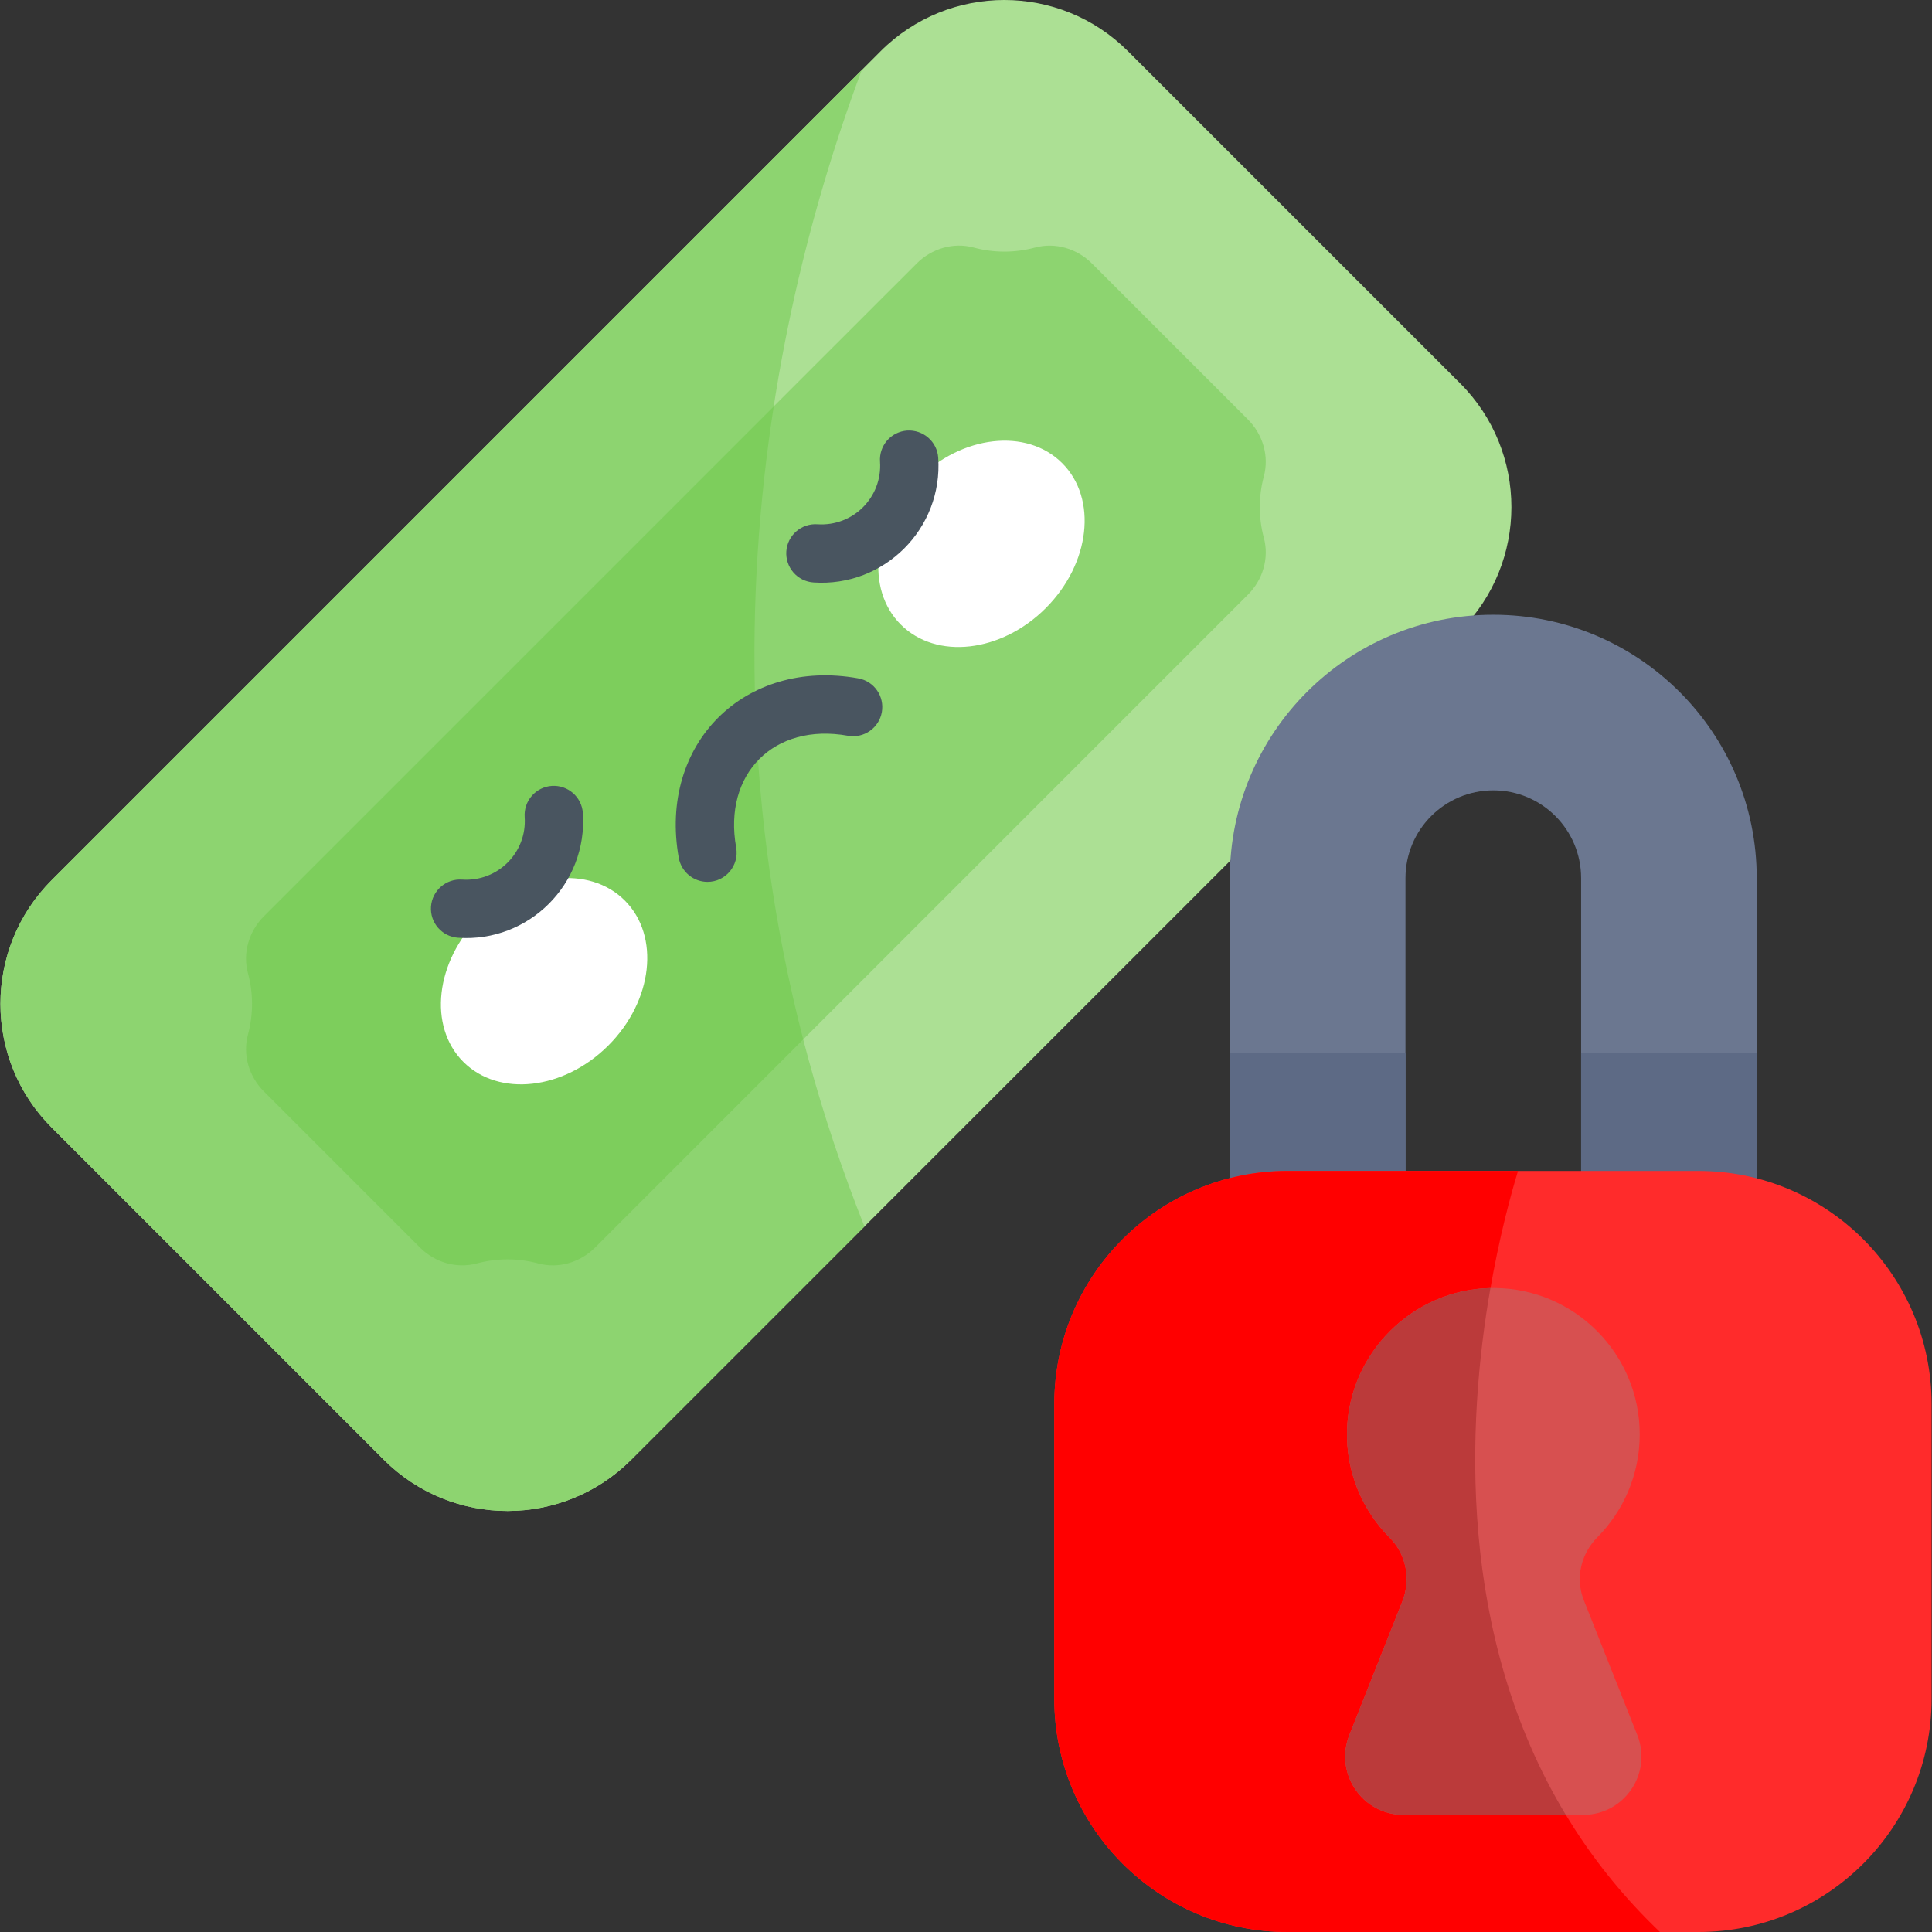 <svg xmlns="http://www.w3.org/2000/svg" width="70" height="70" viewBox="0 0 70 70" fill="none"><rect x="0" y="0" width="70" height="70" fill="#333333" stroke="none"/><g clip-path="url(#clip0_156_1427)"><path d="M52.905 22.855L31.321 44.439L22.87 52.889C20.395 55.364 16.382 55.364 13.906 52.889L1.872 40.854C-0.603 38.379 -0.603 34.366 1.872 31.89L31.221 2.541L31.905 1.856C34.382 -0.619 38.395 -0.619 40.87 1.856L52.905 13.89C55.38 16.366 55.38 20.38 52.905 22.855Z" fill="#ACE094"></path><path d="M31.321 44.439L22.87 52.889C20.395 55.364 16.382 55.364 13.906 52.889L1.872 40.854C-0.603 38.379 -0.603 34.366 1.872 31.889L31.221 2.541C27.308 13.032 24.868 28.235 31.321 44.439Z" fill="#8DD470"></path><path d="M45.217 21.544L29.102 37.659L21.56 45.201C21.021 45.74 20.235 45.976 19.498 45.776C18.771 45.58 18.006 45.58 17.279 45.776C16.544 45.974 15.757 45.74 15.217 45.201L9.56 39.544C9.021 39.004 8.785 38.217 8.985 37.48C9.181 36.754 9.18 35.988 8.984 35.262C8.785 34.526 9.021 33.74 9.559 33.201L28.034 14.725L33.217 9.543C33.756 9.005 34.542 8.77 35.277 8.968C36.004 9.165 36.769 9.165 37.496 8.97C38.233 8.77 39.02 9.005 39.56 9.544L45.217 15.201C45.756 15.741 45.99 16.528 45.791 17.264C45.596 17.99 45.596 18.756 45.791 19.482C45.991 20.219 45.756 21.005 45.217 21.544Z" fill="#8DD470"></path><path d="M29.102 37.66L21.56 45.201C21.021 45.741 20.235 45.976 19.498 45.776C18.771 45.58 18.006 45.58 17.279 45.776C16.544 45.975 15.757 45.741 15.217 45.201L9.56 39.544C9.021 39.005 8.785 38.217 8.985 37.48C9.181 36.754 9.18 35.988 8.984 35.262C8.785 34.527 9.021 33.741 9.559 33.201L28.034 14.726C26.965 21.612 26.976 29.43 29.102 37.66Z" fill="#7DCE5C"></path><path d="M63.65 31.818V47.727H57.287V31.818C57.287 30.06 55.863 28.636 54.105 28.636C52.352 28.636 50.923 30.056 50.923 31.818V47.727H44.559V31.818C44.559 26.547 48.832 22.273 54.105 22.273C59.362 22.273 63.65 26.531 63.65 31.818Z" fill="#6B7790"></path><path d="M44.559 38.158H50.923V47.727H44.559V38.158ZM57.287 38.158H63.65V47.727H57.287V38.158Z" fill="#5D6A85"></path><path d="M69.985 50.877V61.548C69.985 66.217 66.2 70 61.533 70H46.651C41.983 70 38.199 66.217 38.199 61.548V50.877C38.199 46.208 41.983 42.425 46.651 42.425H61.533C66.2 42.425 69.985 46.208 69.985 50.877Z" fill="#FF2B2B"></path><path d="M60.142 70H46.651C41.983 70 38.199 66.217 38.199 61.548V50.877C38.199 46.208 41.983 42.425 46.651 42.425H55.001C53.979 45.772 50.222 60.533 60.142 70Z" fill="#FF0000"></path><path d="M57.359 65.757H50.854C49.361 65.757 48.34 64.253 48.889 62.865L50.807 58.028C51.122 57.235 50.958 56.319 50.355 55.717C49.365 54.726 48.765 53.346 48.806 51.826C48.88 49.007 51.199 46.724 54.001 46.669C54.054 46.667 54.109 46.667 54.163 46.667C57.066 46.697 59.41 49.059 59.41 51.97C59.41 53.425 58.823 54.743 57.873 55.701C57.277 56.303 57.072 57.187 57.383 57.974L59.323 62.865C59.873 64.253 58.851 65.757 57.359 65.757Z" fill="#D75050"></path><path d="M56.733 65.757H50.854C49.361 65.757 48.34 64.252 48.889 62.865L50.807 58.028C51.122 57.235 50.958 56.319 50.355 55.716C49.365 54.726 48.765 53.345 48.806 51.825C48.88 49.007 51.199 46.723 54.001 46.669C53.151 51.548 52.782 59.214 56.733 65.757Z" fill="#BB3A3A"></path><path d="M22.042 37.879C23.657 36.264 23.923 33.913 22.637 32.627C21.351 31.341 19 31.607 17.385 33.222C15.77 34.837 15.503 37.188 16.789 38.474C18.075 39.76 20.427 39.494 22.042 37.879Z" fill="white"></path><path d="M37.889 22.034C39.504 20.419 39.771 18.067 38.485 16.781C37.199 15.495 34.847 15.762 33.233 17.377C31.618 18.992 31.351 21.343 32.637 22.629C33.923 23.915 36.275 23.648 37.889 22.034Z" fill="white"></path><path d="M25.632 31.952C25.384 31.951 25.145 31.864 24.955 31.705C24.765 31.546 24.637 31.325 24.593 31.082C23.852 26.949 26.973 23.837 31.097 24.578C31.672 24.681 32.053 25.23 31.95 25.805C31.847 26.379 31.297 26.761 30.724 26.658C28.047 26.177 26.192 28.031 26.673 30.709C26.789 31.356 26.291 31.952 25.632 31.952ZM16.598 33.977C16.015 33.937 15.576 33.433 15.616 32.851C15.656 32.269 16.161 31.829 16.742 31.869C18.036 31.956 19.099 30.888 19.01 29.601C18.991 29.322 19.084 29.046 19.268 28.835C19.452 28.624 19.712 28.494 19.992 28.475C20.573 28.436 21.078 28.874 21.118 29.457C21.295 32.026 19.161 34.155 16.598 33.977ZM29.472 21.103C29.334 21.093 29.198 21.056 29.074 20.995C28.95 20.933 28.839 20.847 28.748 20.743C28.657 20.638 28.587 20.517 28.543 20.385C28.499 20.254 28.481 20.115 28.49 19.976C28.53 19.394 29.035 18.956 29.617 18.995C30.911 19.082 31.973 18.013 31.885 16.727C31.866 16.447 31.958 16.172 32.142 15.96C32.326 15.749 32.587 15.62 32.866 15.6C33.447 15.563 33.953 16 33.993 16.582C34.169 19.152 32.035 21.28 29.472 21.103Z" fill="#495560"></path></g><defs><clipPath id="clip0_156_1427"><rect width="70" height="70" fill="white"></rect></clipPath></defs></svg>